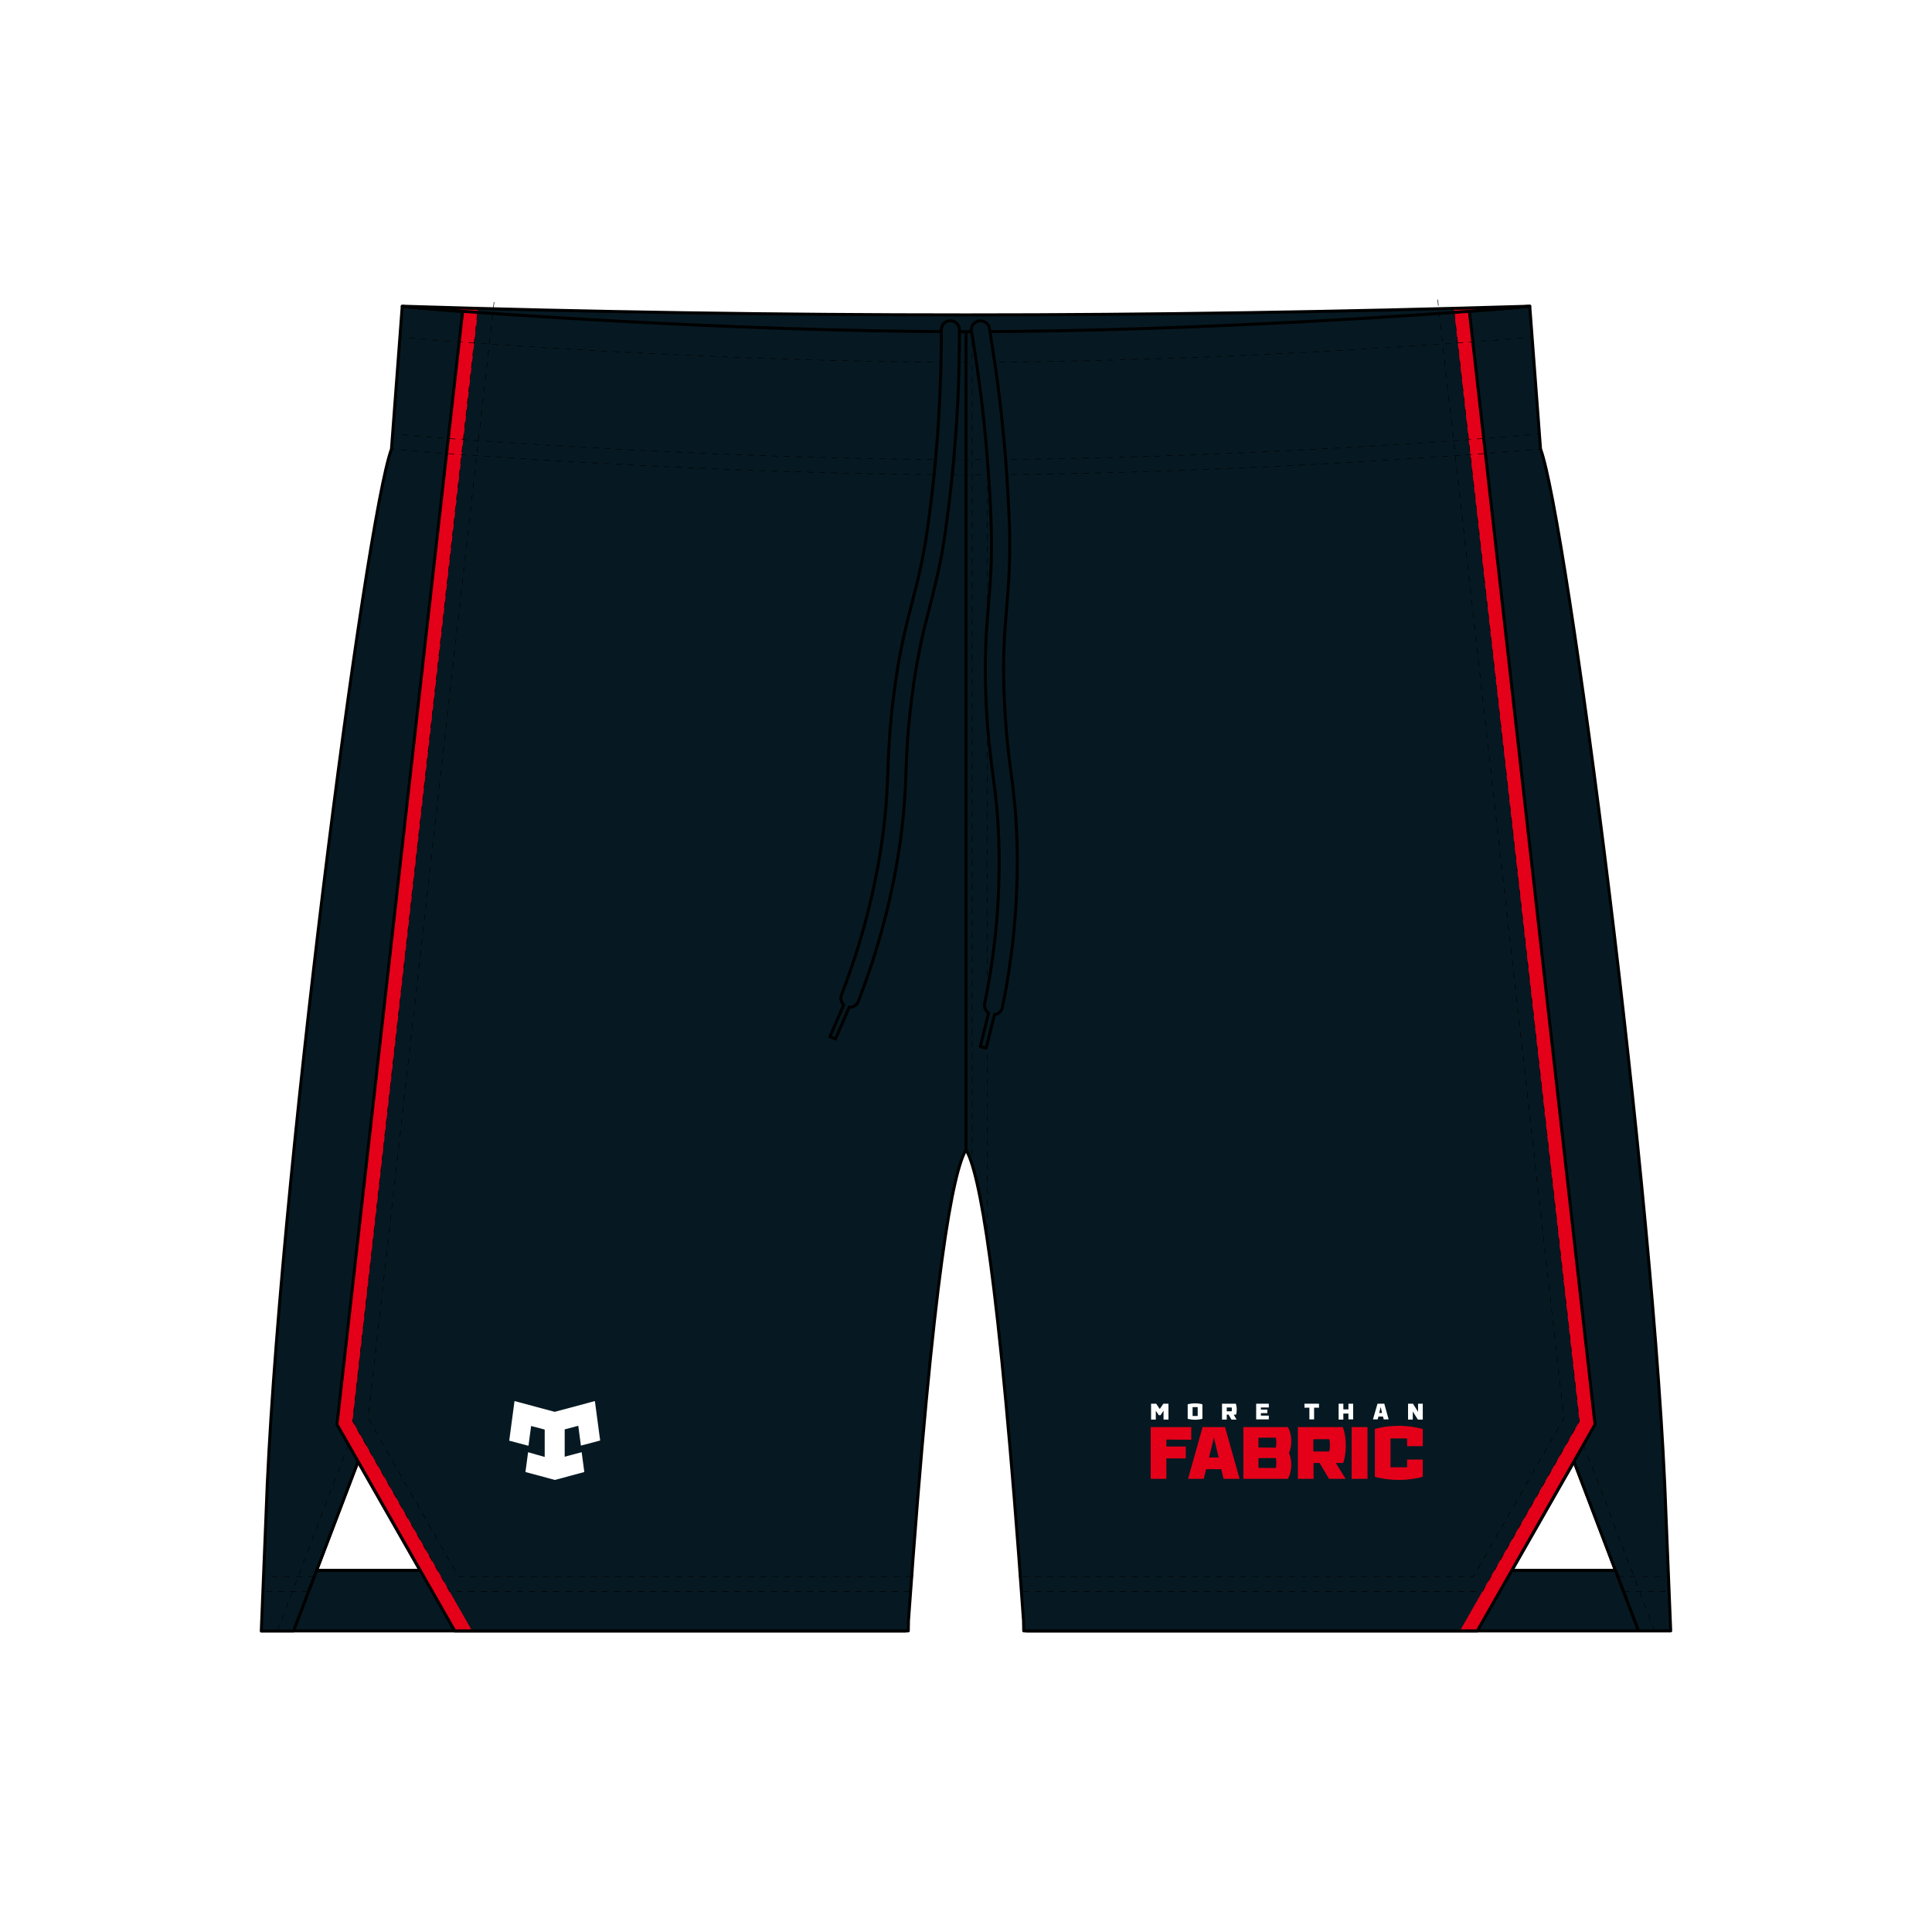 <?xml version="1.0" encoding="utf-8"?>
<!-- Generator: Adobe Illustrator 29.6.1, SVG Export Plug-In . SVG Version: 9.03 Build 0)  -->
<!DOCTYPE svg PUBLIC "-//W3C//DTD SVG 1.1//EN" "http://www.w3.org/Graphics/SVG/1.1/DTD/svg11.dtd">
<svg version="1.1" id="Layer_1" xmlns:x="http://ns.adobe.com/Extensibility/1.0/" xmlns:i="http://ns.adobe.com/AdobeIllustrator/10.0/" xmlns:graph="http://ns.adobe.com/Graphs/1.0/"
	 xmlns="http://www.w3.org/2000/svg" xmlns:xlink="http://www.w3.org/1999/xlink" x="0px" y="0px" viewBox="0 0 1024 1024"
	 style="enable-background:new 0 0 1024 1024;" xml:space="preserve">
<style type="text/css">
	.Drop_x0020_Shadow{fill:none;}
	.Round_x0020_Corners_x0020_2_x0020_pt{fill:#FFFFFF;stroke:#231F20;stroke-miterlimit:10;}
	.Live_x0020_Reflect_x0020_X{fill:none;}
	.Bevel_x0020_Soft{fill:url(#SVGID_1_);}
	.Dusk{fill:#FFFFFF;}
	.Foliage_GS{fill:#FFDD00;}
	.Pompadour_GS{fill-rule:evenodd;clip-rule:evenodd;fill:#44ADE2;}
	.st0{fill:#FFFFFF;}
	.st1{fill:#FFFFFF;stroke:#000000;stroke-width:1.599;stroke-linecap:round;stroke-linejoin:round;}
	.st2{fill:#061922;stroke:#000000;stroke-width:1.599;stroke-linecap:round;stroke-linejoin:round;}
	.st3{fill:#061922;}
	.st4{clip-path:url(#SVGID_00000142147658093875761400000013341002670922591398_);}
	.st5{fill:none;stroke:#E40019;stroke-width:16.014;stroke-linecap:square;stroke-miterlimit:10;}
	.st6{fill:none;stroke:#000000;stroke-width:1.599;stroke-linecap:round;stroke-linejoin:round;}
	.st7{fill-rule:evenodd;clip-rule:evenodd;fill:#FFFFFF;}
	.st8{fill:#E40019;}
	.st9{fill:none;stroke:#000000;stroke-width:0.282;stroke-miterlimit:10;}
	.st10{fill:none;stroke:#000000;stroke-width:0.282;stroke-miterlimit:10;stroke-dasharray:3.175,3.175;}
	.st11{fill:none;stroke:#000000;stroke-width:0.282;stroke-miterlimit:10;stroke-dasharray:3.169,3.169;}
	.st12{fill:none;stroke:#000000;stroke-width:0.282;stroke-miterlimit:10;stroke-dasharray:3.197,3.197;}
	.st13{fill:none;stroke:#000000;stroke-width:0.282;stroke-miterlimit:10;stroke-dasharray:3.208,3.208;}
	.st14{fill:none;stroke:#000000;stroke-width:0.282;stroke-miterlimit:10;stroke-dasharray:3.203,3.203;}
</style>
<linearGradient id="SVGID_1_" gradientUnits="userSpaceOnUse" x1="0" y1="0" x2="0.707" y2="0.707">
	<stop  offset="0" style="stop-color:#DEDFE3"/>
	<stop  offset="0.178" style="stop-color:#DADBDF"/>
	<stop  offset="0.361" style="stop-color:#CECFD3"/>
	<stop  offset="0.546" style="stop-color:#B9BCBF"/>
	<stop  offset="0.732" style="stop-color:#9CA0A2"/>
	<stop  offset="0.918" style="stop-color:#787D7E"/>
	<stop  offset="1" style="stop-color:#656B6C"/>
</linearGradient>
<rect class="st0" width="1024" height="1024"/>
<g id="DESIGN">
	<path id="INSIDE" class="st1" d="M222.7,832.4h-55l22-57.8L222.7,832.4L222.7,832.4z M801.3,832.4h55l-22-57.8L801.3,832.4
		L801.3,832.4z"/>
	<path id="BACK" class="st2" d="M189.8,774.6l-34.2,89.9h-17.1l2.5-61.4c5.7-167,52.8-528.6,66.5-565.1l5.7-75.6
		c0,0,13.8,1.4,32,2.7l-5.7,72.9L189.8,774.6z M784.5,237.9l-5.7-72.9c18.3-1.3,32-2.7,32-2.7l5.7,75.6
		c13.7,36.5,60.8,398.1,66.5,565.1l2.5,61.4h-17.1l-34.2-89.9L784.5,237.9L784.5,237.9z M483.4,832.4H167.8l-12.2,32h324.4
		L483.4,832.4L483.4,832.4z M544.1,864.4h324.4l-12.2-32H540.6L544.1,864.4L544.1,864.4z"/>
	<g>
		<path id="FRONT" class="st3" d="M810.8,162.3c0,0-13.8,1.4-32,2.7c0,0-139.8,10.8-266.8,10.8S245.2,165,245.2,165
			c-18.3-1.3-32-2.7-32-2.7c99.6,3.1,199.2,4.6,298.8,4.6S711.2,165.3,810.8,162.3L810.8,162.3z M245.2,165l-66.6,590L241,864.4
			h240.4l0.1-5.3c13.3-187.5,23.7-238.2,30.5-249.7V175.8C384.9,175.8,245.2,165,245.2,165 M778.8,165c0,0-139.8,10.8-266.8,10.8
			v433.6c6.9,11.5,17.2,62.2,30.5,249.7l0.1,5.3H783L845.4,755L778.8,165"/>
		<g>
			<defs>
				<path id="SVGID_00000139289652955027921140000001277796784592368792_" d="M810.8,162.3c0,0-13.8,1.4-32,2.7
					c0,0-139.8,10.8-266.8,10.8S245.2,165,245.2,165c-18.3-1.3-32-2.7-32-2.7c99.6,3.1,199.2,4.6,298.8,4.6S711.2,165.3,810.8,162.3
					L810.8,162.3z M245.2,165l-66.6,590L241,864.4h240.4l0.1-5.3c13.3-187.5,23.7-238.2,30.5-249.7V175.8
					C384.9,175.8,245.2,165,245.2,165 M778.8,165c0,0-139.8,10.8-266.8,10.8v433.6c6.9,11.5,17.2,62.2,30.5,249.7l0.1,5.3H783
					L845.4,755L778.8,165z"/>
			</defs>
			<clipPath id="SVGID_00000147205940106349972670000014687572656631554693_">
				<use xlink:href="#SVGID_00000139289652955027921140000001277796784592368792_"  style="overflow:visible;"/>
			</clipPath>
			<g style="clip-path:url(#SVGID_00000147205940106349972670000014687572656631554693_);">
				<polyline class="st5" points="245.2,165 178.6,755 241,864.4 				"/>
				<polyline class="st5" points="783,864.4 845.4,755 778.8,165 				"/>
			</g>
		</g>
		<path id="FRONT-3" class="st6" d="M810.8,162.3c0,0-13.8,1.4-32,2.7c0,0-139.8,10.8-266.8,10.8S245.2,165,245.2,165
			c-18.3-1.3-32-2.7-32-2.7c99.6,3.1,199.2,4.6,298.8,4.6S711.2,165.3,810.8,162.3L810.8,162.3z M245.2,165l-66.6,590L241,864.4
			h240.4l0.1-5.3c13.3-187.5,23.7-238.2,30.5-249.7V175.8C384.9,175.8,245.2,165,245.2,165 M778.8,165c0,0-139.8,10.8-266.8,10.8
			v433.6c6.9,11.5,17.2,62.2,30.5,249.7l0.1,5.3H783L845.4,755L778.8,165"/>
	</g>
	<g id="LOGOS">
		<path id="Tribal_Sport" class="st7" d="M288.7,772.2v-14.5l-7.2-1.9l-1.4,10.5c-3.4-0.9-6.8-1.8-10.2-2.7l2.8-21l21.3,5.7
			l21.3-5.7l2.8,20.9c-3.4,0.9-6.8,1.8-10.2,2.7l-1.4-10.5l-7.2,1.9v14.5c3-0.8,6-1.6,9-2.4c0.5,3.5,0.9,7,1.4,10.5l-15.6,4.2
			l-15.6-4.2c0.5-3.5,0.9-7,1.4-10.5C282.7,770.5,285.7,771.4,288.7,772.2"/>
		<g>
			<path class="st0" d="M619.2,752.4h-2.5v-4.7l-1.6,2.4h-0.9l-1.6-2.4v4.7h-2.5V744h2.7l1.9,2.8l1.9-2.8h2.7V752.4L619.2,752.4
				L619.2,752.4z M637.3,744.3v7.7c-1.1,0.3-2.6,0.5-3.9,0.5c-1.3,0-2.8-0.2-3.9-0.5v-7.7c1.1-0.3,2.6-0.5,3.9-0.5
				C634.7,743.8,636.2,744,637.3,744.3z M632.1,750.5h2.7v-4.7h-2.7V750.5z M655.4,752.4h-2.7l-1.5-2.6h-1v2.6h-2.5V744h7.3
				c0.3,0.8,0.5,2,0.5,3c0,1-0.1,2-0.4,2.8h-1.2L655.4,752.4L655.4,752.4L655.4,752.4z M652.8,748c0.1-0.3,0.1-0.7,0.1-1
				c0-0.3,0-0.7-0.1-1h-2.6v2L652.8,748L652.8,748z M668.3,746v1.1h3.4v1.9h-3.4v1.3h4.2v2h-6.7V744h6.7v2L668.3,746L668.3,746z
				 M696.5,746.1v6.2h-2.5v-6.2h-2.6V744h7.7v2.1H696.5L696.5,746.1z M714.7,752.4v-3.2H712v3.2h-2.5V744h2.5v3h2.7v-3h2.5v8.3
				H714.7L714.7,752.4z M730.6,750.8l-0.4,1.5h-2.5l2.4-8.3h3.6l2.3,8.3h-2.6l-0.4-1.5H730.6L730.6,750.8L730.6,750.8z M731.8,745.7
				l-0.8,3.2h1.5L731.8,745.7z M754.1,752.4h-2.6l-2.7-4.3v4.3h-2.5V744h2.6l2.7,4.3V744h2.5V752.4z"/>
			<path class="st8" d="M618.2,763v3.7h10.3v6.3h-10.3v10.8h-8.3v-27.4h21.5v6.7L618.2,763L618.2,763z M639.3,778.7l-1.3,5.1h-8.3
				l7.7-27.4h11.9l7.7,27.4h-8.5l-1.2-5.1H639.3L639.3,778.7L639.3,778.7z M643.4,761.9l-2.6,10.6h5.1L643.4,761.9z M683.2,770.1
				c0.8,1.9,1.2,4,1.2,6c0,3.1-0.7,5.9-1.8,7.7H659v-27.4h23.6c1.1,1.8,1.8,4.6,1.8,7.7C684.4,766.1,684,768.2,683.2,770.1
				L683.2,770.1z M676.1,767.3c0.3-0.7,0.4-1.7,0.4-2.7s-0.1-1.9-0.3-2.6h-9.2v5.2L676.1,767.3L676.1,767.3L676.1,767.3z
				 M676.1,778.1c0.3-0.7,0.4-1.7,0.4-2.7s-0.1-1.9-0.3-2.6h-9.2v5.2L676.1,778.1L676.1,778.1L676.1,778.1z M713.2,783.8h-8.8
				l-5-8.4h-3.2v8.4h-8.3v-27.4h23.8c1.1,2.7,1.6,6.4,1.6,9.7c0,3.1-0.4,6.7-1.4,9.3H708L713.2,783.8L713.2,783.8L713.2,783.8z
				 M704.5,769.3c0.3-0.9,0.4-2.2,0.4-3.3c0-1.1-0.1-2.4-0.4-3.2h-8.4v6.5H704.5z M716.4,783.8v-27.4h8.4v27.4H716.4z M754.1,757.4
				v9.1h-8.3v-4.1H737v15.3h8.8v-4.1h8.3v9.1c-3.6,1.1-8.4,1.7-12.7,1.7s-9-0.6-12.7-1.7v-25.3c3.6-1.1,8.4-1.7,12.7-1.7
				S750.5,756.4,754.1,757.4L754.1,757.4L754.1,757.4z"/>
		</g>
	</g>
	<g id="STITCHING">
		<g>
			<path class="st9" d="M816.5,237.9c0,0-0.6,0.1-1.6,0.2"/>
			<path class="st10" d="M811.8,238.3c-5.6,0.5-15.8,1.4-27.9,2.3c0,0-140.1,10.9-268.8,11"/>
			<path class="st9" d="M513.5,251.6c-0.5,0-1.1,0-1.6,0h0.2c-0.5,0-1.1,0-1.6,0"/>
			<path class="st10" d="M507.3,251.6c-128.2-0.3-267.2-11-267.2-11c-13.3-0.9-24.3-1.9-29.5-2.4"/>
			<path class="st9" d="M209.1,238c-1-0.1-1.6-0.2-1.6-0.2"/>
		</g>
		<g>
			<path class="st9" d="M815.9,229.9c-0.4,0-0.9,0.1-1.6,0.2"/>
			<path class="st11" d="M811.2,230.4c-5.7,0.5-15.6,1.4-27.3,2.2c0,0-140.1,10.9-268.8,11"/>
			<path class="st9" d="M513.5,243.6c-0.5,0-1.1,0-1.6,0h0.2c-0.5,0-1.1,0-1.6,0"/>
			<path class="st11" d="M507.3,243.6c-128.2-0.3-267.2-11-267.2-11c-12.9-0.9-23.5-1.9-28.9-2.4"/>
			<path class="st9" d="M209.7,230.1c-0.7-0.1-1.2-0.1-1.6-0.2"/>
		</g>
		<g>
			<path class="st9" d="M812.1,178.6c-0.5,0-1,0.1-1.6,0.1"/>
			<path class="st12" d="M807.3,179.1c-5.8,0.5-13.5,1.2-22.3,1.8c-3.8,0.3-145.4,11.1-272.9,11.1h-0.2
				c-127.5,0-269.2-10.8-272.9-11.1c-9.6-0.7-17.9-1.4-23.8-1.9"/>
			<path class="st9" d="M213.5,178.8c-0.6-0.1-1.1-0.1-1.6-0.1"/>
		</g>
		<g>
			<line class="st9" x1="515.2" y1="617.1" x2="515.2" y2="615.5"/>
			<line class="st12" x1="515.2" y1="612.3" x2="515.2" y2="179"/>
			<line class="st9" x1="515.2" y1="177.4" x2="515.2" y2="175.8"/>
		</g>
		<g>
			<line class="st9" x1="523.2" y1="656.8" x2="523.2" y2="655.2"/>
			<line class="st13" x1="523.2" y1="652" x2="523.2" y2="179"/>
			<line class="st9" x1="523.2" y1="177.4" x2="523.2" y2="175.8"/>
		</g>
		<line class="st14" x1="166.5" y1="835.6" x2="139.6" y2="835.6"/>
		<line class="st14" x1="163.5" y1="843.6" x2="139.3" y2="843.6"/>
		<polyline class="st14" points="483.1,835.6 243,835.6 195.1,751.6 262,158.8 		"/>
		<polyline class="st14" points="482.2,843.6 238.3,843.6 186.9,753.3 253.1,165.9 		"/>
		<line class="st14" x1="147" y1="864.4" x2="184.7" y2="765.6"/>
		<line class="st14" x1="857.5" y1="835.6" x2="884.4" y2="835.6"/>
		<line class="st14" x1="860.5" y1="843.6" x2="884.7" y2="843.6"/>
		<polyline class="st14" points="762,158.8 828.9,751.6 781,835.6 540.9,835.6 		"/>
		<polyline class="st14" points="770.8,165.9 837.1,753.3 785.7,843.6 541.8,843.6 		"/>
		<line class="st14" x1="877" y1="864.4" x2="839.3" y2="765.6"/>
	</g>
	<path id="STRINGS" class="st2" d="M507,224.1c0.9-13.9,1.4-27.8,1.5-41.6c0-2.6,0-5.1,0-7.7c0-1.3-0.5-2.5-1.4-3.4
		c-0.9-0.9-2.1-1.4-3.4-1.4h0c-2.7,0-4.8,2.2-4.8,4.8c0,2.4,0,4.9,0,7.3c-0.1,13.8-0.6,27.7-1.5,41.6c-1.2,18.7-3.1,37.3-5.7,55.8
		c-2.4,16.9-5.2,28.1-8.3,39.9c-3.4,13.2-6.9,26.8-9.7,49c-2.3,18.4-2.7,29.5-3.1,40.2c-0.4,10.2-0.8,19.9-2.8,34.9
		c-3.9,28.5-11.3,56.7-21.8,83.8c-0.7,1.9-0.2,4,1.2,5.3l-7.3,16.8l2.9,1.3l7.3-16.8c0.1,0,0.2,0,0.3,0c1.9,0,3.7-1.2,4.5-3.1
		c10.8-27.8,18.4-56.7,22.4-85.9c2.1-15.5,2.5-25.4,2.9-35.8c0.4-10.5,0.8-21.4,3.1-39.4c2.7-21.6,6.1-34.9,9.4-47.8
		c2.4-9.3,4.8-18.8,7-31.3c0.5-3,1-6.2,1.5-9.6C503.8,262.1,505.8,243.1,507,224.1L507,224.1z M531.1,222.9
		c-1.4-13.8-3.3-27.6-5.5-41.3c-0.4-2.5-0.8-5.1-1.2-7.6c-0.2-1.3-0.9-2.4-2-3.1s-2.3-1-3.6-0.8l0,0c-2.6,0.5-4.4,2.9-3.9,5.5
		c0.4,2.4,0.8,4.8,1.2,7.2c2.2,13.7,4,27.5,5.5,41.3c1.9,18.6,3.2,37.3,3.8,55.9c0.5,17.1-0.5,28.5-1.5,40.7
		c-1.1,13.6-2.3,27.6-1.3,50c0.8,18.5,2.3,29.5,3.7,40.1c1.3,10.1,2.6,19.7,3.1,34.9c0.9,28.8-1.6,57.8-7.5,86.2
		c-0.4,2,0.5,3.9,2.1,5l-4.4,17.8l3.1,0.8l4.4-17.8c0.1,0,0.2,0,0.3,0c1.9-0.3,3.5-1.8,3.9-3.8c6-29.2,8.6-59,7.7-88.5
		c-0.5-15.6-1.8-25.4-3.1-35.8c-1.4-10.4-2.8-21.2-3.6-39.3c-1-21.7,0.2-35.5,1.3-48.7c0.8-9.6,1.6-19.4,1.6-32c0-3.1,0-6.3-0.1-9.7
		C534.4,260.8,533.1,241.8,531.1,222.9L531.1,222.9z"/>
</g>
<g>
</g>
<g>
</g>
<g>
</g>
<g>
</g>
<g>
</g>
<g>
</g>
</svg>
